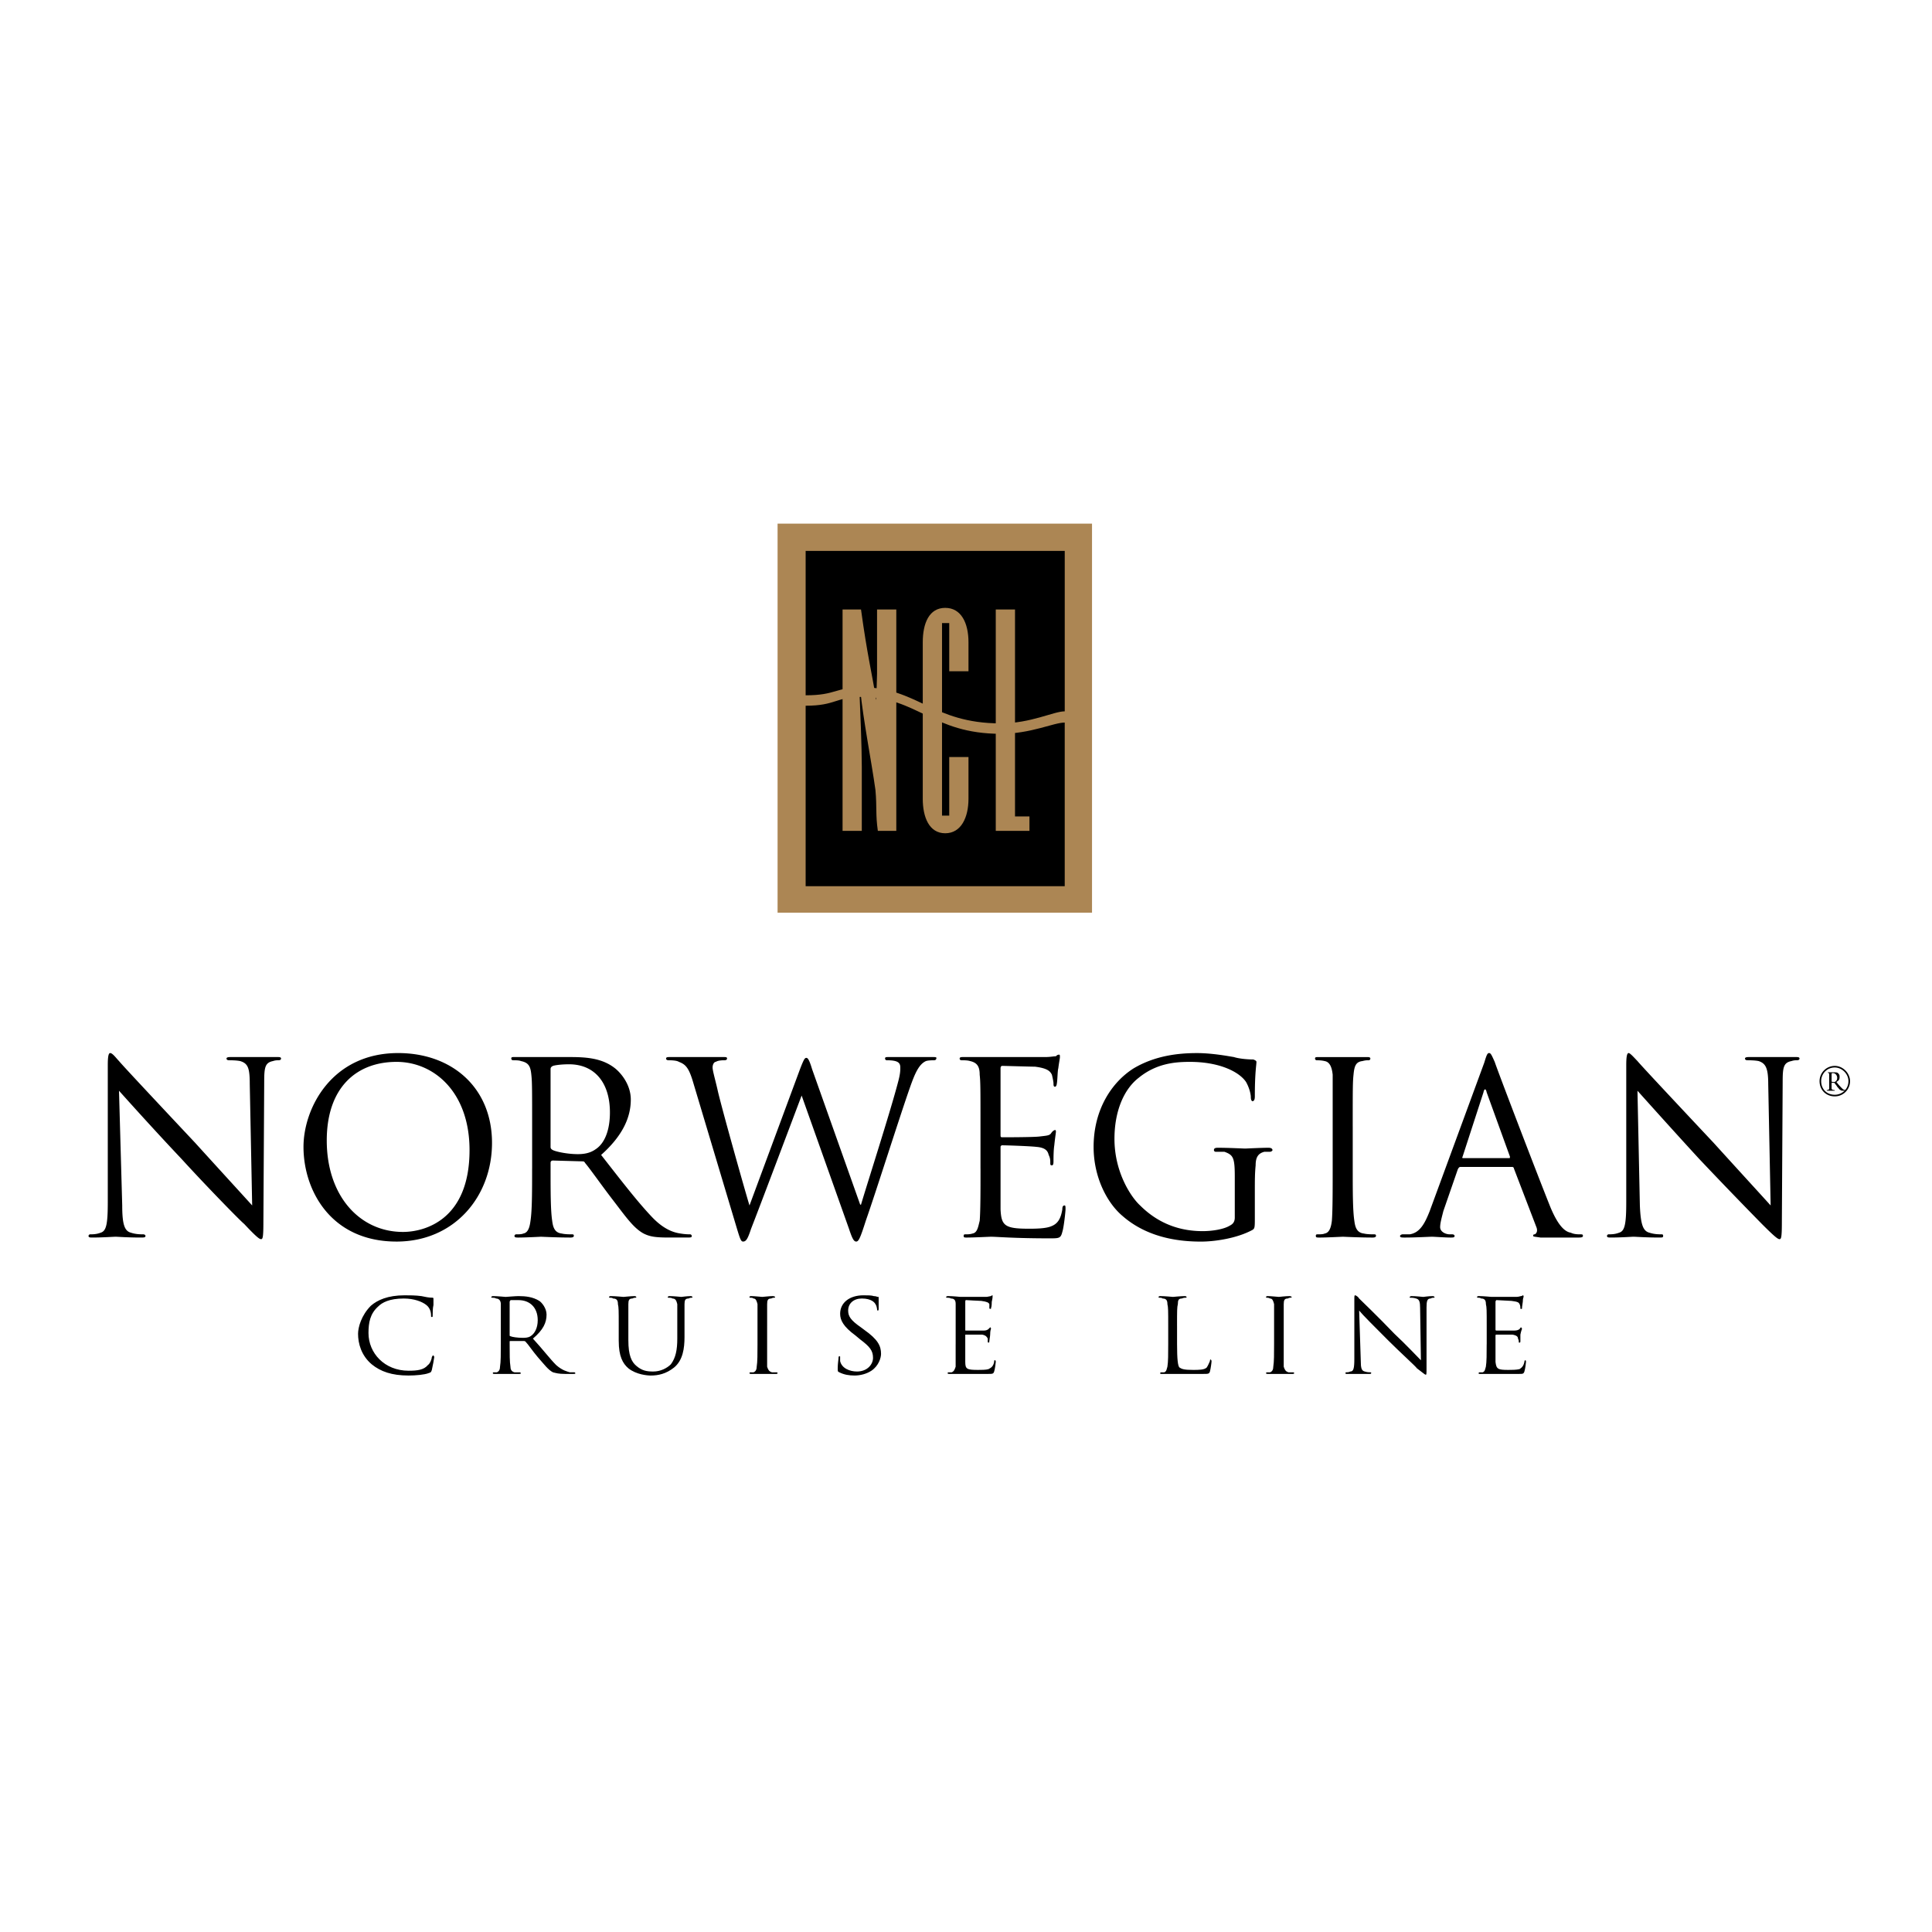 <svg xmlns="http://www.w3.org/2000/svg" width="2500" height="2500" viewBox="0 0 192.756 192.756"><g fill-rule="evenodd" clip-rule="evenodd"><path fill="#fff" d="M0 0h192.756v192.756H0V0z"/><path d="M182.498 108.105v.561c-.078 0-.078.08-.078.08h-.08c-.08 0-.08 0-.08.078H183.058c0-.078-.08-.078-.08-.078h-.08c-.08 0-.08-.08-.16-.08v-.561c0-.08 0-.08.08-.08h.16s.08 0 .08.08c0 0 .16.16.24.32.16.16.24.32.32.32.08.078.16.078.24.078h.32c0-.078 0-.078-.08-.078s-.16 0-.32-.16-.32-.32-.561-.641c.32-.16.32-.32.32-.561 0-.16-.08-.24-.16-.32s-.24-.08-.4-.08h-.4-.318.08c.08.08.158.08.158.16V108.105h.001zm.24-.96s0-.08.08-.08h.08c.16 0 .4.16.4.48 0 .16-.08.32-.16.32 0 .08-.08.08-.16.08h-.16c-.08 0-.08-.08-.08-.08v-.72z"/><path d="M181.699 107.865c0-.721.561-1.361 1.359-1.361.721 0 1.361.641 1.361 1.361 0 .801-.641 1.359-1.361 1.359-.798.001-1.359-.558-1.359-1.359zm-.16 0a1.52 1.52 0 0 1 1.52-1.521c.801 0 1.521.721 1.521 1.521a1.52 1.52 0 0 1-1.521 1.52c-.879 0-1.52-.639-1.52-1.52zM11.873 108.824c.72.801 3.441 3.842 6.242 6.805 2.481 2.721 5.922 6.242 6.243 6.48 1.2 1.281 1.521 1.521 1.681 1.521s.24-.08.24-1.68l.081-14.006c0-1.441.08-1.922.88-2.082.24-.08.4-.08.561-.08.16 0 .24-.08.24-.16 0-.16-.16-.16-.4-.16H23.079c-.24 0-.48 0-.48.16 0 .08.08.16.24.16s.72 0 1.12.08c.8.24.96.721.96 2.322l.24 12.084c-.72-.801-3.361-3.682-5.682-6.242-3.682-3.922-7.283-7.764-7.603-8.164-.24-.24-.64-.799-.88-.799-.16 0-.24.32-.24 1.199v13.686c0 2.242-.16 2.881-.72 3.041-.4.16-.8.16-1.041.16-.08 0-.16.08-.16.16 0 .16.16.16.4.16 1.04 0 2.081-.08 2.321-.08.16 0 1.121.08 2.481.08.32 0 .48 0 .48-.16 0-.08-.08-.16-.24-.16-.24 0-.72 0-1.2-.16-.641-.16-.881-.799-.881-2.721l-.321-11.444zM30.28 114.428c0 4.32 2.721 9.443 9.284 9.443 5.762 0 9.524-4.482 9.524-9.844 0-5.521-4.002-8.963-9.364-8.963-6.643 0-9.444 5.522-9.444 9.364zm2.321-.641c0-5.281 2.961-7.844 6.962-7.844 3.762 0 7.283 3.041 7.283 8.805 0 6.963-4.481 8.162-6.643 8.162-4.321 0-7.602-3.601-7.602-9.123zM53.089 116.588c0 2.242 0 4.162-.16 5.203-.08.639-.24 1.199-.72 1.279-.16.08-.48.08-.72.08-.08 0-.16.08-.16.16 0 .16.16.16.4.16.72 0 2.241-.08 2.241-.08.08 0 1.601.08 2.961.08.24 0 .32-.08.32-.16s0-.16-.16-.16c-.24 0-.72 0-1.04-.08-.721-.08-.881-.641-.96-1.279-.16-1.041-.16-2.961-.16-5.203v-.561c0-.16.08-.24.24-.24l2.881.08c.16 0 .24 0 .32.16.48.561 1.601 2.162 2.641 3.521 1.361 1.762 2.161 2.961 3.201 3.521.641.32 1.201.4 2.561.4h1.681c.48 0 .561 0 .561-.16 0-.08-.08-.16-.16-.16-.16 0-.48 0-.96-.08-.56-.08-1.601-.32-2.881-1.68-1.44-1.521-3.041-3.602-5.042-6.162 2.161-1.922 2.961-3.762 2.961-5.523 0-1.6-1.121-2.801-1.681-3.201-1.28-.959-2.881-1.041-4.402-1.041H51.33c-.24 0-.32 0-.32.16 0 .08.08.16.16.16.24 0 .64 0 .8.08.8.16.96.561 1.041 1.361.08.721.08 1.441.08 5.121v4.244h-.002zm1.841-9.924c0-.16.08-.24.24-.32.24-.08.881-.16 1.601-.16 2.561 0 4.081 1.842 4.081 4.803 0 1.84-.56 3.121-1.44 3.682-.561.4-1.201.48-1.761.48-1.04 0-2.161-.24-2.481-.4-.16-.08-.24-.16-.24-.32v-7.765zM81.02 106.664c-.24-.801-.4-1.119-.56-1.119s-.24.078-.641 1.119l-5.042 13.605c-.399-1.281-2.881-10.084-3.201-11.604-.24-1.041-.48-1.842-.48-2.162s.16-.561.32-.561c.24-.16.72-.16.88-.16s.24-.08.24-.16c0-.16-.08-.16-.4-.16h-5.282c-.24 0-.4 0-.4.16 0 .08.08.16.24.16s.801 0 1.041.16c.641.24.96.561 1.361 1.842l4.241 14.166c.48 1.6.561 1.92.801 1.92.32 0 .48-.32.8-1.281.88-2.24 4.162-10.963 5.042-13.285l4.721 13.285c.32.961.48 1.281.721 1.281s.4-.32.96-2.08c.961-2.723 3.361-10.324 4.402-13.285.48-1.361.88-2.322 1.601-2.643.24-.08.72-.08.8-.08.16 0 .24-.08.24-.238 0-.082-.16-.082-.4-.082h-4.322c-.32 0-.4 0-.4.16 0 .08.08.16.16.16 1.12 0 1.36.24 1.36.721 0 .32 0 .641-.24 1.521-.8 3.041-3.041 10.004-3.681 12.164h-.08l-4.802-13.524zM97.826 116.588c0 2.242 0 4.162-.08 5.203-.16.639-.24 1.199-.721 1.279-.24.08-.48.08-.72.08-.16 0-.16.08-.16.16 0 .16.08.16.32.16.72 0 2.242-.08 2.402-.08.641 0 2.24.16 5.842.16.961 0 1.121 0 1.279-.641.16-.48.32-2.08.32-2.24 0-.24 0-.4-.08-.4-.158 0-.24.08-.24.4-.158.961-.479 1.439-1.119 1.68-.561.24-1.682.24-2.24.24-2.402 0-2.723-.32-2.803-1.92v-6.242c0-.08.08-.16.16-.16.4 0 2.801.08 3.441.16.961.08 1.121.48 1.201.801.16.318.16.559.16.799 0 .16 0 .24.16.24s.16-.24.16-.48c0-.158 0-1.039.08-1.52.08-.801.16-1.201.16-1.361 0-.08 0-.16-.08-.16s-.24.08-.4.32-.48.24-1.121.32c-.561.08-3.441.08-3.762.08-.16 0-.16-.08-.16-.24v-6.643c0-.16.08-.24.16-.24.24 0 2.883.08 3.281.08 1.281.16 1.521.48 1.682.801.08.32.16.721.16.881s0 .32.16.32c.08 0 .16-.16.16-.24.08-.32.08-1.361.16-1.602.08-.641.16-.961.16-1.121 0-.158 0-.238-.08-.238-.16 0-.24.08-.32.16-.24 0-.561.078-1.041.078h-8.163c-.24 0-.4 0-.4.16 0 .08.08.16.16.16.24 0 .64 0 .88.08.72.16.96.561.96 1.361.08.721.08 1.441.08 5.121v4.244h.002zM123.195 121.471c0 .4-.16.639-.479.799-.641.4-1.842.561-2.723.561-2.24 0-4.4-.721-6.242-2.561-.881-.801-2.561-3.281-2.561-6.643 0-2.801.961-4.961 2.4-6.082 1.762-1.441 3.602-1.602 5.123-1.602 3.041 0 4.961 1.041 5.602 2.002.32.561.48 1.199.48 1.52 0 .24.08.4.16.4.16 0 .24-.16.24-.48 0-2.4.16-3.121.16-3.441 0-.08-.08-.16-.32-.24-.561 0-1.441-.08-1.922-.24-.48-.078-2.16-.398-3.682-.398-1.84 0-4.16.24-6.322 1.52-2.16 1.361-4 4.082-4 7.844 0 3.041 1.359 5.602 2.881 6.883 2.641 2.32 6.002 2.561 7.842 2.561 1.361 0 3.521-.32 5.043-1.121.32-.16.32-.24.32-1.279v-2.641c0-1.041 0-1.762.08-2.562 0-.799.24-1.199.879-1.359h.561c.08 0 .24-.08.24-.16 0-.16-.16-.24-.4-.24-.719 0-2.24.08-2.32.08-.16 0-1.68-.08-2.721-.08-.32 0-.4.08-.4.24 0 .08.08.16.16.16h.881c.879.32 1.039.561 1.039 2.48v4.079h.001zM134.961 112.346c0-3.68 0-4.4.08-5.121.08-.881.24-1.281.879-1.361.32-.08.4-.08.641-.08.08 0 .16-.08.16-.16 0-.16-.16-.16-.4-.16h-4.72c-.32 0-.4 0-.4.16 0 .08.08.16.16.16.16 0 .48 0 .801.08.48.08.719.561.799 1.361v9.363c0 2.242 0 4.162-.08 5.203-.078.639-.238 1.199-.719 1.279-.16.08-.48.08-.721.08-.16 0-.16.08-.16.16 0 .16.08.16.4.16.721 0 2.16-.08 2.32-.08.08 0 1.602.08 2.961.08.24 0 .32-.08.32-.16s0-.16-.16-.16c-.24 0-.721 0-1.041-.08-.719-.08-.879-.641-.959-1.279-.16-1.041-.16-2.961-.16-5.203v-4.242h-.001zM142.643 120.83c-.479 1.201-.959 2.16-2 2.32h-.721c-.08 0-.24.08-.24.16 0 .16.16.16.48.16 1.121 0 2.402-.08 2.721-.08.24 0 1.281.08 1.842.08.24 0 .4 0 .4-.16 0-.08-.08-.16-.24-.16h-.24c-.4 0-.961-.24-.961-.721 0-.398.16-.959.32-1.6l1.441-4.162c.08-.16.16-.24.24-.24h5.201c.08 0 .16.08.16.16l2.24 5.842c.16.4 0 .641-.16.721-.08 0-.16 0-.16.16 0 .08.24.08.721.16h3.762c.24 0 .48 0 .48-.16s-.08-.16-.24-.16c-.24 0-.641 0-.961-.16-.48-.08-1.199-.48-2.08-2.641-1.441-3.602-5.203-13.445-5.521-14.406-.32-.719-.4-.879-.561-.879s-.24.16-.48.959l-5.443 14.807zm3.361-5.283c-.078 0-.158 0-.078-.158l2.08-6.404c.08-.398.24-.398.32 0l2.32 6.404c0 .158 0 .158-.08.158h-4.562zM163.371 108.824c.721.801 3.441 3.842 6.162 6.805a488.551 488.551 0 0 0 6.244 6.48c1.279 1.281 1.6 1.521 1.76 1.521s.24-.08.24-1.68l.08-14.006c0-1.441.08-1.922.881-2.082.24-.08.398-.08.559-.08s.24-.08.24-.16c0-.16-.16-.16-.4-.16H174.577c-.24 0-.48 0-.48.16 0 .08.08.16.24.16s.721 0 1.121.08c.719.24.959.721.959 2.322l.24 12.084c-.721-.801-3.361-3.682-5.682-6.242-3.682-3.922-7.283-7.764-7.604-8.164-.24-.24-.721-.799-.879-.799-.16 0-.24.32-.24 1.199v13.686c0 2.242-.16 2.881-.721 3.041-.4.16-.801.16-1.041.16-.08 0-.16.08-.16.16 0 .16.16.16.4.16 1.041 0 2.08-.08 2.24-.08.24 0 1.201.08 2.562.08.318 0 .4 0 .4-.16 0-.08 0-.16-.16-.16-.24 0-.721 0-1.201-.16-.641-.16-.881-.799-.961-2.721l-.239-11.444z"/><path fill="#ac8654" d="M77.579 52.243h31.372v38.815H77.579V52.243z"/><path d="M106.229 70.971V54.964h-25.85V69.37c3.041 0 2.961-.8 5.603-.8 5.521 0 7.042 3.602 13.844 3.602 3.043-.001 5.283-1.201 6.403-1.201z"/><path d="M80.379 70.41c3.041 0 2.961-.88 5.603-.88 5.521 0 7.042 3.682 13.844 3.682 3.043 0 5.283-1.121 6.402-1.121v16.327H80.379V70.41z"/><path d="M84.061 82.895h1.921v-6.402c0-1.921-.16-5.842-.24-7.683h.08c.32 3.121 1.12 7.122 1.521 10.003.16 1.761 0 2.401.24 4.082h1.841V60.806h-1.92v6.403c-.08 2.961-.08 2.641-.08 2.641-.48-2.961-.881-4.401-1.521-9.044h-1.84v22.089h-.002zM92.064 79.694c0 1.841.64 3.441 2.241 3.441s2.321-1.601 2.321-3.441v-4.162h-1.92v5.842h-.72V62.167h.72v4.802h1.92v-2.881c0-1.921-.72-3.441-2.321-3.441-1.601 0-2.241 1.521-2.241 3.441v15.606zM99.348 82.895h3.361v-1.44h-1.441V60.806h-1.92v22.089z" fill="#ac8654"/><path d="M40.764 137.236c.72 0 1.601-.08 2.001-.24.24-.08.24-.08.32-.32.08-.32.24-1.201.24-1.281 0-.078-.08-.158-.08-.158-.08 0-.08 0-.16.158 0 .16-.16.641-.4.801-.4.48-1.04.561-1.92.561-2.401 0-4.001-1.76-4.001-3.762 0-1.039.16-1.92.96-2.641.4-.4 1.12-.801 2.561-.801 1.041 0 1.841.32 2.241.641.32.24.48.641.48 1.041 0 .16 0 .16.08.16s.08 0 .08-.16 0-.721.08-1.041v-.641s0-.08-.08-.08c-.4 0-.72-.08-1.121-.16-.56-.08-1.2-.08-1.681-.08-1.681 0-2.721.48-3.361 1.041-.96.961-1.28 2.16-1.28 2.801 0 .961.32 2.162 1.36 3.041.88.72 2 1.12 3.681 1.12zM49.967 134.115c0 .961 0 1.76-.08 2.24 0 .24-.08.48-.32.561h-.32c-.08 0-.08.08-.08.08 0 .08.08.08.16.08h2.401c.16 0 .24 0 .24-.08l-.08-.08h-.56c-.32-.08-.4-.32-.4-.561-.08-.48-.08-1.279-.08-2.24v-.24c0-.08 0-.08.08-.08h1.361c.08 0 .08 0 .16.08.24.24.72.961 1.2 1.52.64.721 1.041 1.281 1.521 1.521.32.08.561.16 1.201.16h.8c.16 0 .24 0 .24-.08l-.08-.08h-.48c-.24-.08-.72-.16-1.36-.721-.64-.641-1.36-1.6-2.321-2.641 1.041-.881 1.36-1.6 1.36-2.4 0-.641-.48-1.201-.72-1.361-.64-.4-1.36-.48-2.081-.48-.32 0-1.201.08-1.281.08s-.8-.08-1.28-.08c-.08 0-.16.08-.16.08 0 .08.08.08.08.08.08 0 .32 0 .4.08.32 0 .48.24.48.561v4.001h-.001zm.881-4.242c0-.08.08-.08.08-.16h.801c1.12 0 1.92.721 1.92 2.002 0 .799-.32 1.359-.72 1.6-.24.16-.56.16-.8.16-.48 0-1.041-.08-1.201-.16-.08 0-.08-.08-.08-.08v-3.362zM61.732 133.795c0 1.521.4 2.24.96 2.721.8.641 1.921.721 2.241.721.721 0 1.521-.16 2.321-.801.88-.721 1.04-1.92 1.04-3.041v-1.121-2.16c0-.4.081-.561.4-.561.16-.08.24-.08.32-.08 0 0 .08 0 .08-.08 0 0-.08-.08-.16-.08-.4 0-.881.08-.96.08-.08 0-.72-.08-1.201-.08-.08 0-.16.08-.16.08 0 .08.08.08.08.08.08 0 .32 0 .4.08.32 0 .4.24.48.561v3.441c0 1.121-.16 1.92-.64 2.561-.4.4-1.041.721-1.761.721-.64 0-1.12-.08-1.681-.561-.48-.4-.8-1.039-.8-2.561v-1.441-2.16c0-.4.08-.561.4-.561.16-.08.24-.08.32-.08 0 0 .08 0 .08-.08 0 0-.08-.08-.16-.08-.4 0-1.041.08-1.121.08s-.8-.08-1.28-.08c-.16 0-.16.08-.16.08 0 .08 0 .08.08.08.081 0 .24 0 .32.08.4 0 .48.24.48.561.08.32.08.641.08 2.16v1.521h.002zM76.538 132.273v-2.16c0-.4.08-.561.4-.561.16-.08.24-.08.32-.08 0 0 .08 0 .08-.08 0 0-.08-.08-.24-.08-.32 0-.96.08-1.041.08s-.8-.08-1.12-.08c-.161 0-.161.08-.161.08 0 .08 0 .08.08.08.081 0 .24 0 .32.08.24 0 .32.24.4.561V134.115c0 .961 0 1.76-.08 2.24 0 .24-.08.48-.32.561h-.32c-.08 0-.08.08-.08.08 0 .08.08.08.161.08h2.481c.08 0 .16 0 .16-.08 0 0 0-.08-.081-.08h-.48c-.32-.08-.4-.32-.48-.561V132.273h.001zM85.261 137.236c.561 0 1.201-.16 1.681-.48.721-.48.96-1.281.96-1.68 0-.801-.32-1.441-1.681-2.402l-.32-.24c-1.041-.719-1.28-1.119-1.28-1.68 0-.721.56-1.201 1.361-1.201.96 0 1.28.4 1.36.561.08.08.16.4.16.48s0 .16.08.16c.081 0 .081-.08.081-.24v-1.121h-.081c-.08 0-.16-.08-.4-.08-.24-.08-.561-.08-1.041-.08-1.36 0-2.321.721-2.321 1.842 0 .641.32 1.279 1.521 2.16l.48.4c.96.721 1.28 1.121 1.28 1.84 0 .641-.561 1.361-1.601 1.361-.72 0-1.521-.32-1.681-1.041v-.4c0-.078 0-.078-.08-.078s-.08.078-.08.158c0 .16-.08.561-.08 1.041 0 .32 0 .32.16.4.482.24.962.32 1.522.32zM95.345 134.115v2.24c-.08.24-.16.48-.4.561h-.32c-.08 0-.08.08-.08.08 0 .08.08.08.16.08h3.842c.48 0 .561 0 .641-.24s.16-.881.16-.961 0-.16-.08-.16-.08 0-.08.16c-.08.4-.24.561-.561.721-.24.08-.721.08-1.041.08-1.121 0-1.281-.08-1.281-.801v-2.641c0-.08 0-.08.081-.08h1.601c.4.08.48.24.561.4v.32c0 .08.08.08.08.08.08 0 .08-.08.08-.16s.08-.48.08-.641c0-.4.08-.561.08-.561 0-.08 0-.16-.08-.16l-.16.16c-.08.08-.24.16-.48.16h-1.761c-.081 0-.081 0-.081-.08v-2.801c0-.08 0-.16.081-.16.08 0 1.28.08 1.521.08.561.08.721.16.801.32v.4c0 .08.08.08.16.08v-.08c.08-.16.08-.561.08-.641.08-.32.08-.48.08-.48v-.16c-.08 0-.16.08-.16.08-.08 0-.32.08-.48.08h-2.562c-.08 0-.72-.08-1.28-.08-.08 0-.16.08-.16.08 0 .08.08.08.08.08.08 0 .32 0 .4.08.4 0 .48.24.48.561V134.115h-.002zM117.434 132.273c0-1.52 0-1.84.08-2.16 0-.4.08-.561.4-.561.16-.08.32-.08.4-.08 0 0 .08 0 .08-.08 0 0-.08-.08-.16-.08-.4 0-1.201.08-1.201.08-.08 0-.801-.08-1.279-.08-.16 0-.16.08-.16.08 0 .08 0 .08.08.08s.24 0 .32.08c.398 0 .479.24.479.561.08.32.08.641.08 2.16v1.842c0 .961 0 1.76-.08 2.24-.08.24-.08.48-.318.561h-.32c-.08 0-.08.08-.08.08 0 .08 0 .08.16.08h4.08c.561 0 .641 0 .721-.24.08-.32.16-.881.16-1.041 0-.08-.08-.16-.08-.16-.08 0-.08.08-.08.16-.08.16-.16.4-.32.641-.24.24-.801.24-1.359.24-.881 0-1.121-.08-1.361-.24-.16-.16-.24-.801-.24-2.32v-1.843h-.002zM128.078 132.273v-2.16c0-.4.08-.561.4-.561.16-.08.24-.08.24-.08.08 0 .16 0 .16-.08 0 0-.08-.08-.24-.08-.32 0-1.041.08-1.041.08-.08 0-.801-.08-1.121-.08-.16 0-.16.08-.16.08 0 .08 0 .08.08.08s.16 0 .32.08c.24 0 .32.24.4.561V134.115c0 .961 0 1.76-.08 2.24 0 .24-.08.48-.32.561h-.32c-.08 0-.08.08-.08.08 0 .08.08.08.16.08h2.482c.08 0 .16 0 .16-.08 0 0 0-.08-.08-.08h-.48c-.32-.08-.4-.32-.48-.561V132.273zM135.602 130.754c.318.4 1.6 1.68 2.881 2.961 1.199 1.201 2.801 2.641 2.881 2.801.641.48.801.641.881.641s.08-.08.08-.721v-6.002c0-.641.08-.881.4-.881.158-.08.238-.08.318-.08s.08 0 .08-.08c0 0-.08-.08-.16-.08-.479 0-.879.08-.959.08-.16 0-.641-.08-1.201-.08-.08 0-.16.08-.16.08 0 .08 0 .08.08.08s.32 0 .561.08c.32.08.4.32.4.961l.08 5.201c-.32-.32-1.521-1.6-2.641-2.641-1.682-1.76-3.361-3.361-3.521-3.521-.08-.16-.32-.32-.4-.32s-.08.08-.08.48v5.842c0 .961-.08 1.281-.4 1.281-.16.08-.32.08-.4.08s-.08 0-.08.08 0 .08.16.08h2.24c.08 0 .16 0 .16-.08s0-.08-.08-.08-.32 0-.561-.08c-.318-.08-.398-.32-.398-1.121l-.161-4.961zM148.326 134.115c0 .961 0 1.76-.08 2.24-.08.24-.08.48-.32.561h-.32c-.08 0-.08.08-.08.08 0 .08 0 .08.16.08h3.842c.4 0 .48 0 .561-.24s.16-.881.16-.961 0-.16-.08-.16c0 0-.08 0-.08.16-.08.4-.24.561-.48.721-.32.08-.801.08-1.121.08-1.041 0-1.199-.08-1.281-.801v-2.641c0-.08.082-.08.082-.08h1.6c.48.08.561.24.561.4.08.16.08.24.08.32s0 .08.08.08.08-.08.08-.16v-.641c.08-.4.16-.561.16-.561 0-.08-.08-.16-.08-.16-.08 0-.08.08-.16.16s-.24.16-.561.16h-1.76s-.082 0-.082-.08v-2.801c0-.08.082-.16.082-.16.158 0 1.359.08 1.52.08.641.08.721.16.801.32s.08.32.08.4 0 .08.08.08.08 0 .08-.08c0-.16.08-.561.08-.641 0-.32.08-.48.08-.48 0-.08 0-.16-.08-.16 0 0-.08.08-.16.08s-.24.08-.48.08h-2.48c-.08 0-.801-.08-1.281-.08-.16 0-.16.08-.16.08 0 .08 0 .08.08.08s.24 0 .32.08c.4 0 .48.24.48.561.08.32.08.641.08 2.16v1.844h-.003z"/></g></svg>